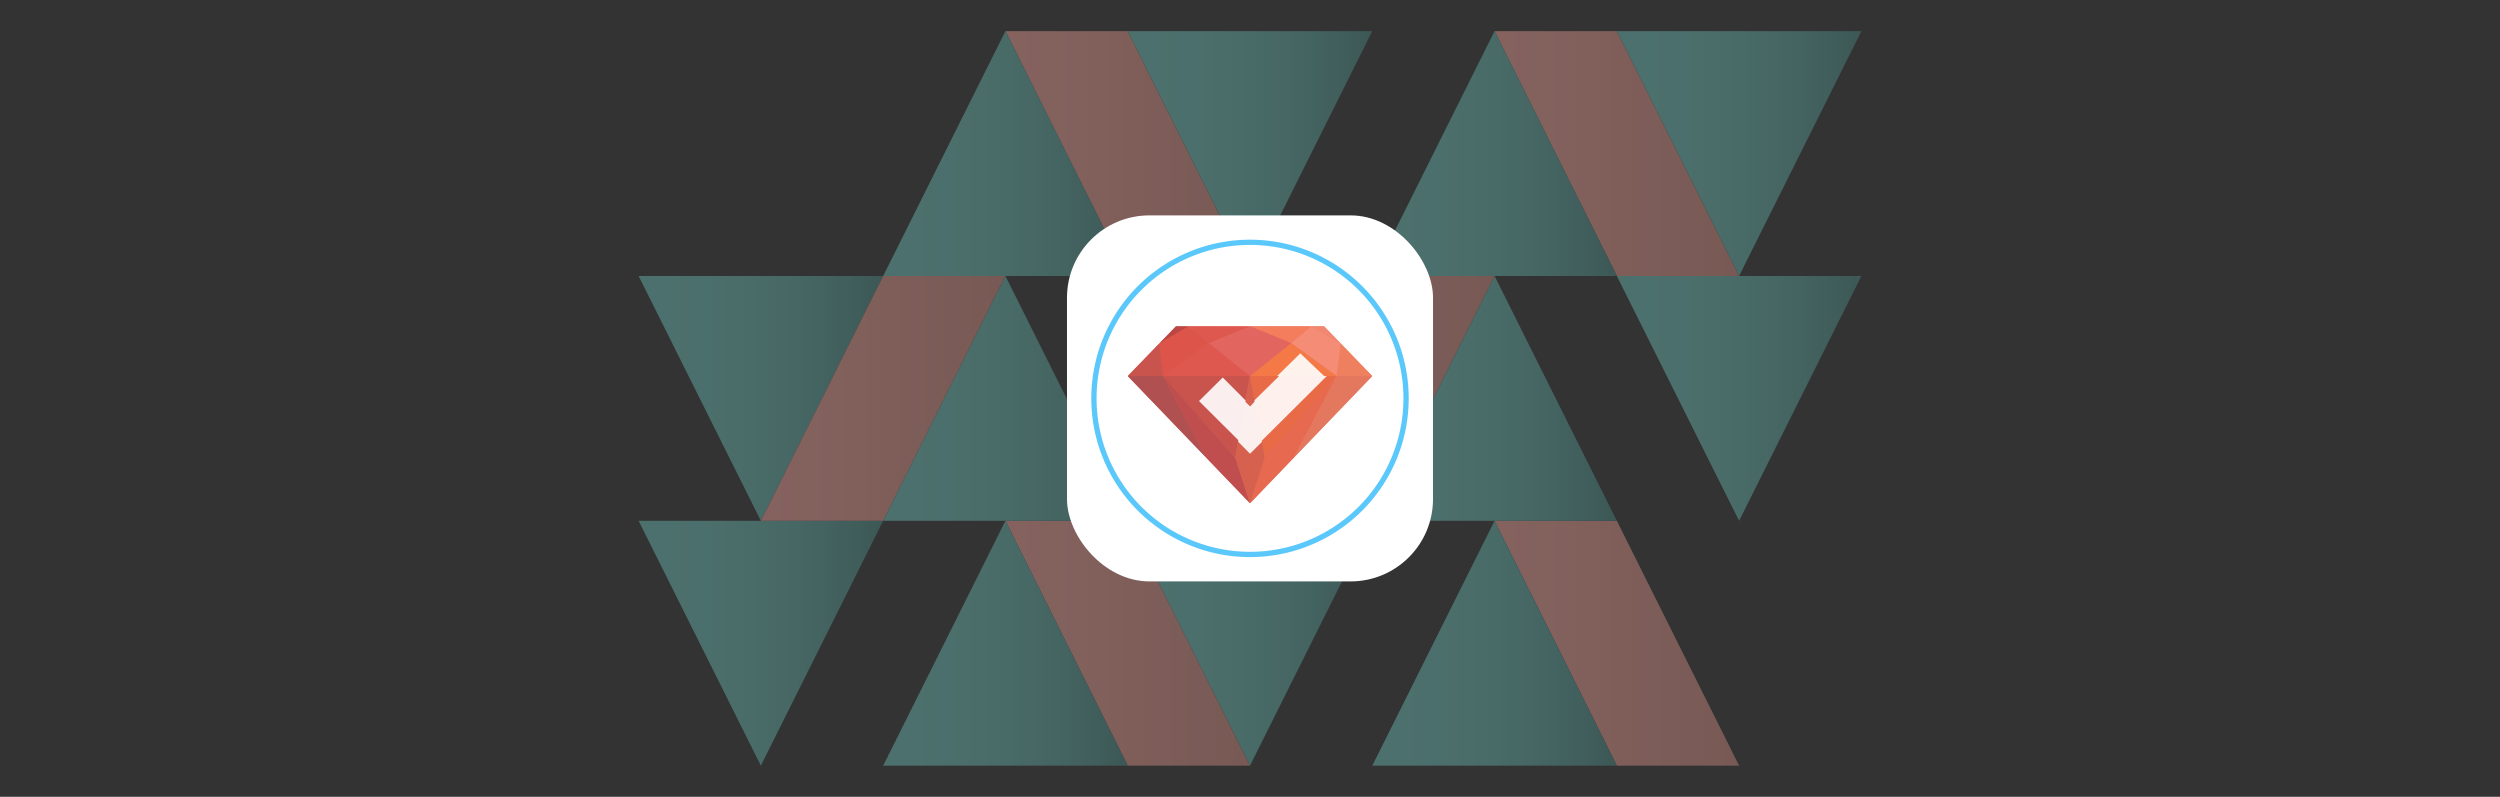<svg xmlns="http://www.w3.org/2000/svg" xmlns:xlink="http://www.w3.org/1999/xlink" viewBox="0 0 1531.58 488.13"><rect x="0" y="0" width="1531.58" height="488.13" fill="#333333" stroke="none"/><defs><style>.cls-1{opacity:0.4;}.cls-2{fill:url(#linear-gradient);}.cls-3{fill:url(#linear-gradient-2);}.cls-4{fill:url(#linear-gradient-3);}.cls-5{fill:url(#linear-gradient-4);}.cls-6{fill:url(#linear-gradient-5);}.cls-7{fill:url(#linear-gradient-6);}.cls-8{fill:url(#linear-gradient-7);}.cls-9{fill:url(#linear-gradient-8);}.cls-10{fill:url(#linear-gradient-9);}.cls-11{fill:url(#linear-gradient-10);}.cls-12{fill:url(#linear-gradient-11);}.cls-13{fill:url(#linear-gradient-12);}.cls-14{fill:url(#linear-gradient-13);}.cls-15{fill:url(#linear-gradient-14);}.cls-16{fill:url(#linear-gradient-15);}.cls-17{fill:url(#linear-gradient-16);}.cls-18{fill:url(#linear-gradient-17);}.cls-19{fill:url(#linear-gradient-18);}.cls-20{fill:url(#linear-gradient-19);}.cls-21,.cls-40{fill:#fff;}.cls-22{fill:#5ac8fa;}.cls-23{fill:url(#linear-gradient-20);}.cls-24{fill:#f37d5c;}.cls-25{fill:#f18671;}.cls-26{fill:#f58c75;}.cls-27{fill:#ef805f;}.cls-28{fill:#f47947;}.cls-29{fill:#e86a47;}.cls-30{fill:#e76950;}.cls-31{fill:#e4785f;}.cls-32{fill:#e2655f;}.cls-33{fill:#de5850;}.cls-34{fill:#bb4643;}.cls-35{fill:#dd544b;}.cls-36{fill:#c9544d;}.cls-37{fill:#c04e4f;}.cls-38{fill:#b15050;}.cls-39{fill:#d7614f;}.cls-40{fill-opacity:0.9;}</style><linearGradient id="linear-gradient" x1="391.22" y1="244.07" x2="541.05" y2="244.07" gradientUnits="userSpaceOnUse"><stop offset="0" stop-color="#71ccc3"/><stop offset="0.27" stop-color="#6fc8c0"/><stop offset="0.51" stop-color="#68beb5"/><stop offset="0.75" stop-color="#5caba4"/><stop offset="0.97" stop-color="#4b928c"/><stop offset="1" stop-color="#498e89"/></linearGradient><linearGradient id="linear-gradient-2" x1="391.22" y1="394.07" x2="541.05" y2="394.07" xlink:href="#linear-gradient"/><linearGradient id="linear-gradient-3" x1="615.96" y1="394.07" x2="765.79" y2="394.07" gradientUnits="userSpaceOnUse"><stop offset="0" stop-color="#ffa89f"/><stop offset="0.39" stop-color="#f5a197"/><stop offset="1" stop-color="#dd9185"/></linearGradient><linearGradient id="linear-gradient-4" x1="615.96" y1="94.07" x2="765.79" y2="94.07" xlink:href="#linear-gradient-3"/><linearGradient id="linear-gradient-5" x1="466.14" y1="244.07" x2="615.96" y2="244.07" xlink:href="#linear-gradient-3"/><linearGradient id="linear-gradient-6" x1="541.05" y1="394.07" x2="690.88" y2="394.07" xlink:href="#linear-gradient"/><linearGradient id="linear-gradient-7" x1="541.05" y1="244.07" x2="690.88" y2="244.07" xlink:href="#linear-gradient"/><linearGradient id="linear-gradient-8" x1="541.05" y1="94.07" x2="690.88" y2="94.07" xlink:href="#linear-gradient"/><linearGradient id="linear-gradient-9" x1="690.88" y1="94.07" x2="840.7" y2="94.07" xlink:href="#linear-gradient"/><linearGradient id="linear-gradient-10" x1="690.88" y1="244.07" x2="840.7" y2="244.07" xlink:href="#linear-gradient"/><linearGradient id="linear-gradient-11" x1="690.88" y1="394.07" x2="840.7" y2="394.07" xlink:href="#linear-gradient"/><linearGradient id="linear-gradient-12" x1="915.62" y1="394.07" x2="1065.44" y2="394.07" xlink:href="#linear-gradient-3"/><linearGradient id="linear-gradient-13" x1="915.62" y1="94.07" x2="1065.44" y2="94.07" xlink:href="#linear-gradient-3"/><linearGradient id="linear-gradient-14" x1="765.79" y1="244.07" x2="915.62" y2="244.07" xlink:href="#linear-gradient-3"/><linearGradient id="linear-gradient-15" x1="840.7" y1="394.07" x2="990.53" y2="394.07" xlink:href="#linear-gradient"/><linearGradient id="linear-gradient-16" x1="840.7" y1="244.07" x2="990.53" y2="244.07" xlink:href="#linear-gradient"/><linearGradient id="linear-gradient-17" x1="840.7" y1="94.07" x2="990.53" y2="94.07" xlink:href="#linear-gradient"/><linearGradient id="linear-gradient-18" x1="990.53" y1="94.07" x2="1140.36" y2="94.07" xlink:href="#linear-gradient"/><linearGradient id="linear-gradient-19" x1="990.53" y1="244.07" x2="1140.36" y2="244.07" xlink:href="#linear-gradient"/><linearGradient id="linear-gradient-20" x1="3552" y1="1522.78" x2="3552.45" y2="1522.78" gradientTransform="matrix(338.03, 0, 0, -338.03, -1200003.41, 515002.53)" gradientUnits="userSpaceOnUse"><stop offset="0" stop-color="#c9544d"/><stop offset="1" stop-color="#ef805f"/></linearGradient></defs><g id="Backgrounds"><g id="Icons_V02" data-name="Icons V02" class="cls-1"><polygon class="cls-2" points="391.22 169.07 466.13 319.07 541.05 169.07 466.13 169.07 391.22 169.07"/><polygon class="cls-3" points="391.22 319.07 466.13 469.07 541.05 319.07 466.13 319.07 391.22 319.07"/><polygon class="cls-4" points="690.88 319.07 615.96 319.07 690.88 469.07 765.79 469.07 690.88 319.07"/><polygon class="cls-5" points="690.88 19.07 615.96 19.07 690.88 169.07 765.79 169.07 690.88 19.07"/><polygon class="cls-6" points="541.05 169.07 466.13 319.07 541.05 319.07 615.96 169.07 541.05 169.07"/><polygon class="cls-7" points="690.88 469.07 615.96 319.07 541.05 469.07 615.96 469.07 690.88 469.07"/><polygon class="cls-8" points="690.88 319.07 615.96 169.07 541.05 319.07 615.96 319.07 690.88 319.07"/><polygon class="cls-9" points="690.88 169.07 615.96 19.07 541.05 169.07 615.96 169.07 690.88 169.07"/><polygon class="cls-10" points="840.7 19.07 690.88 19.07 765.79 169.07 840.7 19.07"/><polygon class="cls-11" points="690.88 169.07 765.79 319.07 840.7 169.07 765.79 169.07 690.88 169.07"/><polygon class="cls-12" points="690.88 319.07 765.79 469.07 840.7 319.07 765.79 319.07 690.88 319.07"/><polygon class="cls-13" points="990.53 319.07 915.62 319.07 990.53 469.07 1065.44 469.07 990.53 319.07"/><polygon class="cls-14" points="990.53 19.07 915.62 19.07 990.53 169.07 1065.44 169.07 990.53 19.07"/><polygon class="cls-15" points="840.7 169.07 765.79 319.07 840.7 319.07 915.62 169.07 840.7 169.07"/><polygon class="cls-16" points="990.53 469.07 915.62 319.07 840.7 469.07 915.62 469.07 990.53 469.07"/><polygon class="cls-17" points="990.53 319.07 915.62 169.07 840.7 319.07 915.62 319.07 990.53 319.07"/><polygon class="cls-18" points="990.53 169.07 915.62 19.07 840.7 169.07 915.62 169.07 990.53 169.07"/><polygon class="cls-19" points="1140.36 19.07 990.53 19.07 1065.44 169.07 1140.36 19.07"/><polygon class="cls-20" points="990.53 169.07 1065.44 319.07 1140.36 169.07 1065.44 169.07 990.53 169.07"/></g></g><g id="Screenshots_Logos" data-name="Screenshots &amp; Logos"><g id="SurveyLegend"><rect class="cls-21" x="653.67" y="131.95" width="224.24" height="224.24" rx="50.49"/><path class="cls-22" d="M765.79,146.84a97.23,97.23,0,1,1-97.23,97.23,97.23,97.23,0,0,1,97.23-97.23Z"/><path class="cls-21" d="M765.79,150.05a94,94,0,1,1-94,94,94,94,0,0,1,94-94Z"/><path class="cls-23" d="M840.66,230.39l-29.48-30.45H720.4l-29.48,30.45,74.87,77.92,74.87-77.92Z"/><path class="cls-24" d="M765.79,199.94l25.15,10.23,12.44-10.23Z"/><path class="cls-25" d="M811.18,199.94h-7.8l18.06,10.58Z"/><path class="cls-26" d="M821.44,210.52l-18.06-10.58-12.44,10.23,28,20.22,2.51-19.87Z"/><path class="cls-27" d="M821.44,210.52l-2.51,19.87h21.73Z"/><path class="cls-28" d="M790.94,210.17l-25.15,20.22h53.14Z"/><path class="cls-29" d="M765.79,230.39l9.05,49.91,44.09-49.91Z"/><path class="cls-30" d="M774.84,280.3l-9.05,28,26.9-28,26.24-49.91Z"/><path class="cls-31" d="M818.93,230.39,792.69,280.3l48-49.91Z"/><path class="cls-32" d="M765.79,199.94l-25.15,10.23,25.15,20.22,25.15-20.22-25.15-10.23Z"/><path class="cls-33" d="M728.2,199.94l12.44,10.23,25.15-10.23Z"/><path class="cls-34" d="M720.4,199.94l-10.26,10.58,18.06-10.58Z"/><path class="cls-35" d="M728.2,199.94l-18.06,10.58,2.51,19.87,28-20.22Z"/><path class="cls-36" d="M690.92,230.39h21.73l-2.51-19.87Z"/><path class="cls-33" d="M740.64,210.17l-28,20.22h53.14Z"/><path class="cls-36" d="M712.65,230.39l44.1,49.91,9-49.91Z"/><path class="cls-37" d="M756.75,280.3l-44.1-49.91,26.24,49.91,26.9,28-9-28Z"/><path class="cls-38" d="M712.65,230.39H690.92l48,49.91Z"/><path class="cls-39" d="M765.79,230.39l-9,49.91,9,28,9.05-28Z"/><path class="cls-40" d="M812.76,230.39H811.2l-14.58-13.91-14.21,13.91h1.22l-15.14,14.88.14.75-2.76,3-2.93-2.86.15-.81-14-14.09L734.54,245.7l24.12,24-.16.87,7.3,7.4h0l7.3-7.25L773,270l39.79-39.56Z"/></g></g></svg>